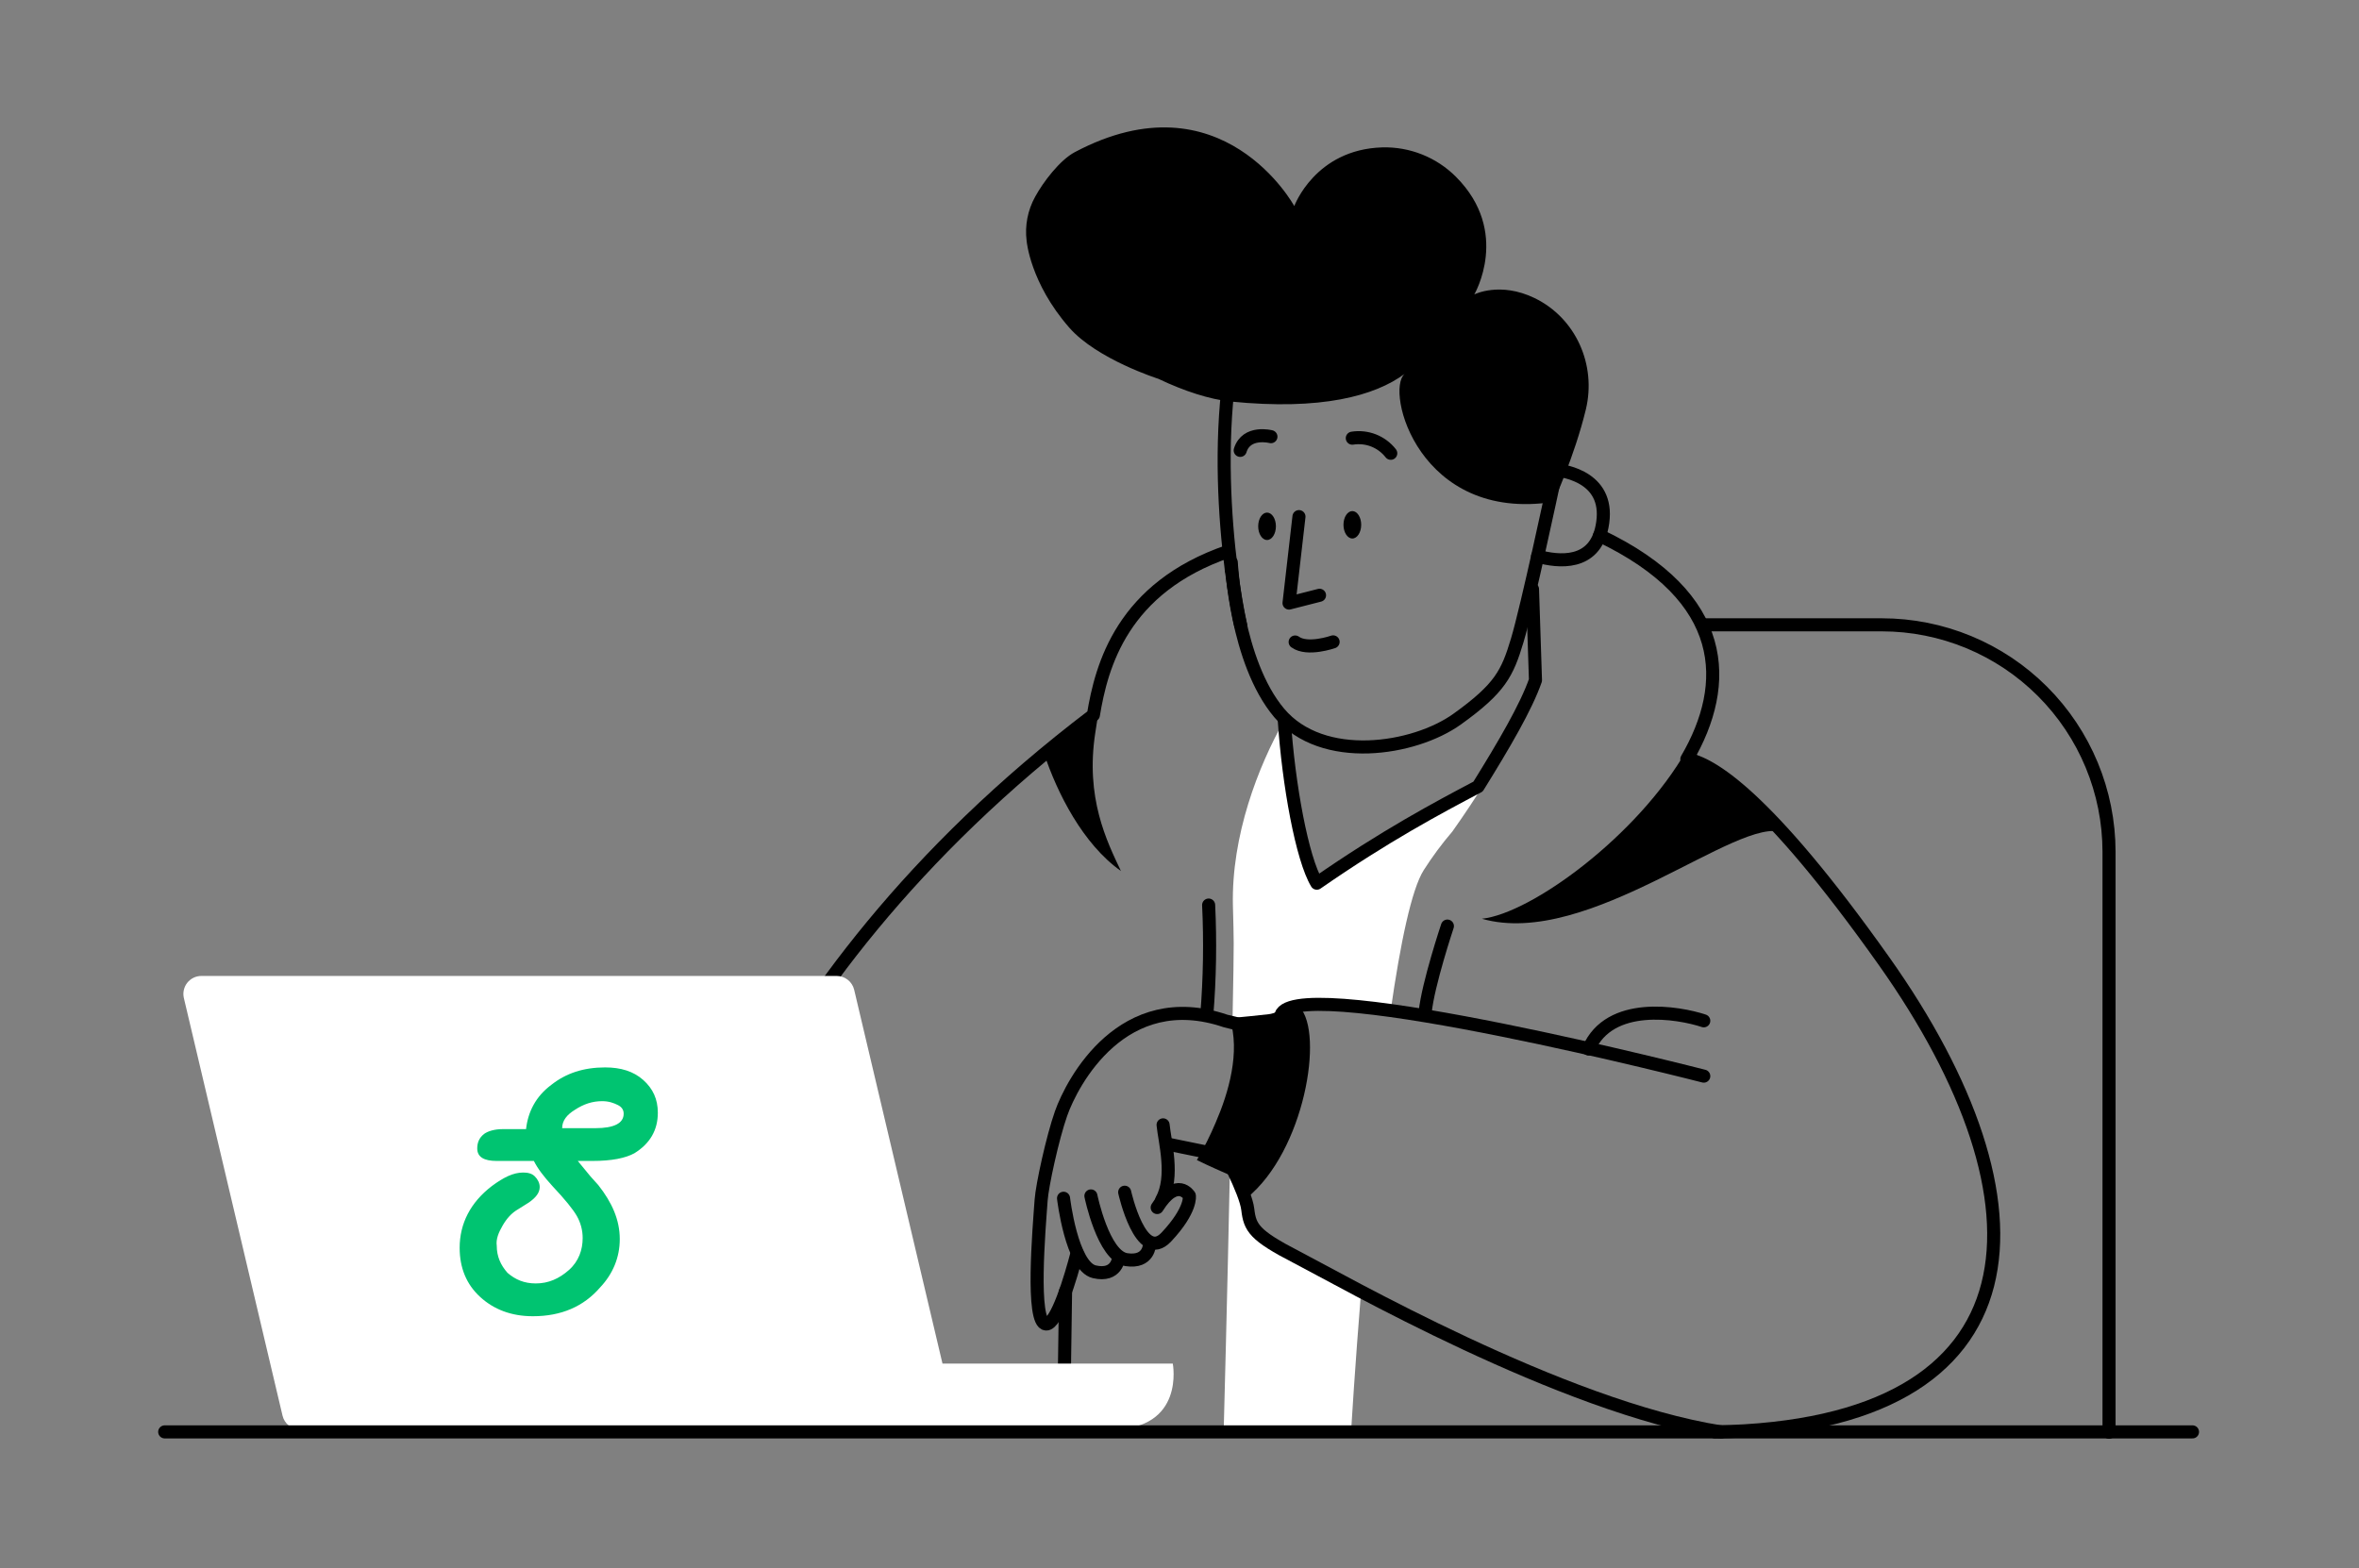 <svg width="361" height="240" viewBox="0 0 361 240" fill="none" xmlns="http://www.w3.org/2000/svg">
<rect x="0" y="0" width="361" height="240" fill="#808080" stroke="none"/>
<path d="M100.391 209.142C101.759 200.14 111.514 151.823 167.321 109.442C168.571 101.87 171.734 89.952 187.99 84.381" stroke="black" stroke-width="2" stroke-linecap="round" stroke-linejoin="round"/>
<path d="M168.06 109.254C167.883 110.319 167.745 111.299 167.613 112.16C166.077 122.116 169.363 128.728 171.536 133.311C165.703 129.185 161.769 121.339 159.783 115.355C162.182 113.435 165.455 111.194 168.06 109.254Z" fill="black"/>
<path d="M322.748 219.217V130.391C322.743 121.17 319.076 112.33 312.554 105.812C306.032 99.294 297.189 95.633 287.969 95.633H260.73" stroke="black" stroke-width="2" stroke-linecap="round" stroke-linejoin="round"/>
<path d="M221.497 141.743C221.497 141.743 218.528 150.632 218.094 154.936" stroke="black" stroke-width="2" stroke-linecap="round" stroke-linejoin="round"/>
<path d="M184.959 138.525C185.225 144.121 185.133 149.728 184.681 155.311" stroke="black" stroke-width="2" stroke-linecap="round" stroke-linejoin="round"/>
<path d="M258.089 114.842C262.186 116.65 268.091 120.164 272.843 127.44C266.146 124.689 243.104 145.294 226.771 140.621C234.364 139.815 250.638 127.89 258.089 114.842Z" fill="black"/>
<path d="M244.782 81.968C264.601 91.402 264.873 104.663 258.137 116.192C261.673 116.75 270.23 121.569 288.338 147.139C314.409 183.95 313.158 218.297 262.448 219.172" stroke="black" stroke-width="2" stroke-linecap="round" stroke-linejoin="round"/>
<path d="M162.755 219.039L163.064 197.65" stroke="black" stroke-width="2" stroke-linecap="round" stroke-linejoin="round"/>
<path d="M190.956 185.12C191.288 187.905 191.928 189.076 198.445 192.426C200.107 193.281 203.611 195.137 208.304 197.489C207.331 209.515 206.804 218.359 206.804 218.359L187.272 218.632C187.272 218.632 187.812 198.53 188.235 178.108C189.317 180.299 190.755 183.424 190.956 185.12Z" fill="white"/>
<path d="M188.673 138.642C188.422 127.867 192.548 117.297 196.537 110.227C197.182 120.064 199.288 131.466 201.513 135.184C212.015 127.9 219.892 123.725 226.188 120.399C230.166 113.985 233.525 108.266 234.975 104.118C234.955 103.49 234.935 102.852 234.915 102.212L235.6 102.28C233.85 108.049 230.074 116.25 222.257 127.268C220.661 129.13 219.197 131.104 217.879 133.174C216.014 136.097 214.303 144.366 212.815 154.679C204.121 153.47 197.384 153.233 196.162 155.086L188.608 156.531C188.888 142.128 188.805 144.523 188.673 138.642Z" fill="white"/>
<path d="M178.615 175.097L190.235 177.475" stroke="black" stroke-width="2" stroke-linecap="round" stroke-linejoin="round"/>
<path d="M164.827 191.784C163.852 195.534 161.697 202.751 160.076 202.651C157.775 202.508 159.006 188.103 159.326 183.682C159.484 181.414 161.076 174.118 162.377 170.429C164.074 165.603 171.814 150.907 187.552 156.269L198.922 159.052" stroke="black" stroke-width="2" stroke-linecap="round" stroke-linejoin="round"/>
<path d="M177.988 172.167C178.237 174.725 179.738 180.104 177.78 183.637" stroke="black" stroke-width="2" stroke-linecap="round" stroke-linejoin="round"/>
<path d="M162.755 183.402C162.755 183.402 163.982 193.849 167.473 194.654C170.963 195.46 171.186 192.514 171.186 192.514" stroke="black" stroke-width="2" stroke-linecap="round" stroke-linejoin="round"/>
<path d="M166.943 183.044C166.943 183.044 168.828 192.254 172.371 192.797C175.915 193.339 175.915 190.404 175.915 190.404" stroke="black" stroke-width="2" stroke-linecap="round" stroke-linejoin="round"/>
<path d="M172.112 182.476C172.112 182.476 174.56 193.517 178.491 189.331C182.421 185.144 182.006 183.012 182.006 183.012C182.006 183.012 180.116 179.978 177.085 184.822" stroke="black" stroke-width="2" stroke-linecap="round" stroke-linejoin="round"/>
<path d="M190.798 183.362C199.637 176.19 202.635 158.129 198.9 154.176C198.749 152.925 195.879 155.038 194.149 155.231C189.973 155.696 188.173 155.824 188.173 155.824C189.865 161.029 187.98 167.326 186.042 171.804C185.21 173.783 184.248 175.705 183.162 177.556C183.494 177.723 184.837 178.386 188.03 179.786C189.87 180.604 190.26 181.984 190.798 183.362Z" fill="black"/>
<path d="M260.73 156.241C256.827 154.949 246.317 153.158 243.112 160.56" stroke="black" stroke-width="2" stroke-linecap="round" stroke-linejoin="round"/>
<path d="M260.73 164.708C260.73 164.708 200.08 149.129 196.159 155.076L186.95 175.668C186.95 175.668 190.626 182.332 190.951 185.12C191.276 187.908 191.923 189.076 198.44 192.426C204.956 195.777 239.001 215.334 263.403 219.172" stroke="black" stroke-width="2" stroke-linecap="round" stroke-linejoin="round"/>
<path d="M234.52 90.182C234.652 94.083 234.827 99.364 234.975 104.112C233.525 108.261 230.166 113.98 226.188 120.393C219.892 123.72 212.023 127.895 201.513 135.179C199.262 131.461 197.182 120.058 196.536 110.221" stroke="black" stroke-width="2" stroke-linecap="round" stroke-linejoin="round"/>
<path d="M237.72 71.878C239.603 72.046 246.65 73.171 245.157 80.63C243.972 86.564 238.548 86.036 235.3 85.131" stroke="black" stroke-width="2" stroke-linecap="round" stroke-linejoin="round"/>
<path d="M188.097 57.905C186.762 68.09 187.38 79.022 188.425 87.161" stroke="black" stroke-width="2" stroke-linecap="round" stroke-linejoin="round"/>
<path d="M188.425 87.151C188.862 90.577 189.378 93.505 189.855 95.668" stroke="black" stroke-width="2" stroke-linecap="round" stroke-linejoin="round"/>
<path d="M232.177 73.661L237.728 74.101C237.728 74.101 233.707 92.96 232.184 98.019C230.661 103.077 229.581 105.333 222.997 110.061C216.413 114.789 202.393 116.991 195.761 109.126C189.13 101.262 188.425 86.076 188.425 86.076" stroke="black" stroke-width="2" stroke-linecap="round" stroke-linejoin="round"/>
<path d="M204.007 98.244C204.007 98.244 200.076 99.633 198.199 98.262L204.007 98.244Z" fill="white"/>
<path d="M204.007 98.244C204.007 98.244 200.076 99.633 198.199 98.262" stroke="black" stroke-width="2" stroke-linecap="round" stroke-linejoin="round"/>
<path d="M198.782 79.072L197.262 92.302L201.928 91.11" stroke="black" stroke-width="2" stroke-linecap="round" stroke-linejoin="round"/>
<path d="M193.899 82.65C193.15 82.65 192.543 81.711 192.543 80.552C192.543 79.394 193.15 78.455 193.899 78.455C194.647 78.455 195.254 79.394 195.254 80.552C195.254 81.711 194.647 82.65 193.899 82.65Z" fill="black"/>
<path d="M206.949 82.42C206.201 82.42 205.594 81.481 205.594 80.322C205.594 79.164 206.201 78.225 206.949 78.225C207.697 78.225 208.305 79.164 208.305 80.322C208.305 81.481 207.697 82.42 206.949 82.42Z" fill="black"/>
<path d="M212.828 69.378C212.144 68.501 211.237 67.824 210.202 67.417C209.167 67.011 208.042 66.889 206.944 67.065" stroke="black" stroke-width="2" stroke-linecap="round" stroke-linejoin="round"/>
<path d="M194.491 66.835C194.491 66.835 190.74 65.859 189.792 68.932" stroke="black" stroke-width="2" stroke-linecap="round" stroke-linejoin="round"/>
<path d="M158.401 30.132C157.267 32.184 156.813 34.544 157.106 36.871C157.106 36.871 157.624 43.258 163.61 50.124C167.86 55 177.27 57.98 177.27 57.98C181.239 59.876 185.137 61.126 188.315 61.456C202.198 62.851 210.395 60.593 214.951 57.223C211.925 59.826 217.176 79.997 237.72 76.817C237.72 76.817 240.936 69.913 242.687 62.661C244.329 55.832 241.149 48.673 234.827 45.615C229.536 43.062 225.613 45.063 225.613 45.063C225.613 45.063 231.229 35.503 222.805 27.059C221.331 25.581 219.57 24.42 217.632 23.646C215.693 22.872 213.617 22.502 211.53 22.558C201.243 22.868 198.065 31.542 198.065 31.542C198.065 31.542 187.05 11.315 164.472 23.29C162.194 24.498 159.629 27.866 158.401 30.132Z" fill="black"/>
<path d="M30.814 149.375H128.037C128.657 149.374 129.258 149.584 129.744 149.968C130.231 150.352 130.573 150.89 130.715 151.493L144.23 208.709H179.473C179.473 208.709 181.426 218.797 170.036 218.797H45.915C45.295 218.797 44.693 218.588 44.207 218.204C43.721 217.819 43.379 217.282 43.237 216.679L28.138 152.758C28.043 152.354 28.04 151.934 28.13 151.529C28.22 151.124 28.401 150.744 28.658 150.419C28.915 150.094 29.243 149.83 29.616 149.65C29.99 149.469 30.399 149.375 30.814 149.375Z" fill="white"/>
<path d="M335.521 219.159H25.205" stroke="black" stroke-width="2" stroke-linecap="round" stroke-linejoin="round"/>
<path d="M86.028 172.673H91.108C93.947 172.673 95.441 171.934 95.441 170.459C95.441 169.868 95.143 169.426 94.545 169.13C93.947 168.835 93.2 168.54 92.154 168.54C90.66 168.54 89.316 168.982 87.972 169.868C86.776 170.606 86.028 171.491 86.028 172.673ZM88.419 177.691L90.361 180.054L91.556 181.382C93.649 184.039 94.844 186.697 94.844 189.648C94.844 192.454 93.798 194.963 91.855 197.03C89.316 199.981 85.88 201.458 81.548 201.458C78.259 201.458 75.571 200.425 73.48 198.506C71.388 196.587 70.342 194.077 70.342 190.977C70.342 187.287 71.987 184.04 75.272 181.53C77.065 180.201 78.559 179.464 80.053 179.464C80.8 179.464 81.398 179.61 81.846 180.054C82.294 180.497 82.593 181.087 82.593 181.677C82.593 182.564 81.995 183.301 80.949 184.039L79.307 185.072C78.26 185.663 77.513 186.549 76.916 187.582C76.318 188.614 75.87 189.648 76.019 190.681C76.019 192.306 76.617 193.634 77.663 194.816C78.858 195.848 80.202 196.438 81.995 196.438C83.937 196.438 85.582 195.701 87.075 194.373C88.569 193.044 89.166 191.272 89.166 189.502C89.171 188.312 88.862 187.142 88.27 186.106C87.673 185.073 86.478 183.596 84.535 181.53C83.19 180.054 82.294 178.873 81.697 177.691H76.019C74.077 177.691 73.032 177.101 73.032 175.772C73.032 174.887 73.33 174.149 74.077 173.558C74.675 173.116 75.721 172.82 76.916 172.82H80.502C80.8 170.164 81.995 167.801 84.386 166.03C86.626 164.259 89.315 163.374 92.601 163.374C94.992 163.374 96.934 163.964 98.429 165.292C99.922 166.621 100.669 168.245 100.669 170.311C100.669 172.968 99.473 175.035 97.083 176.511C95.739 177.25 93.648 177.691 90.66 177.691H88.419Z" fill="#00C471"/>
</svg>
